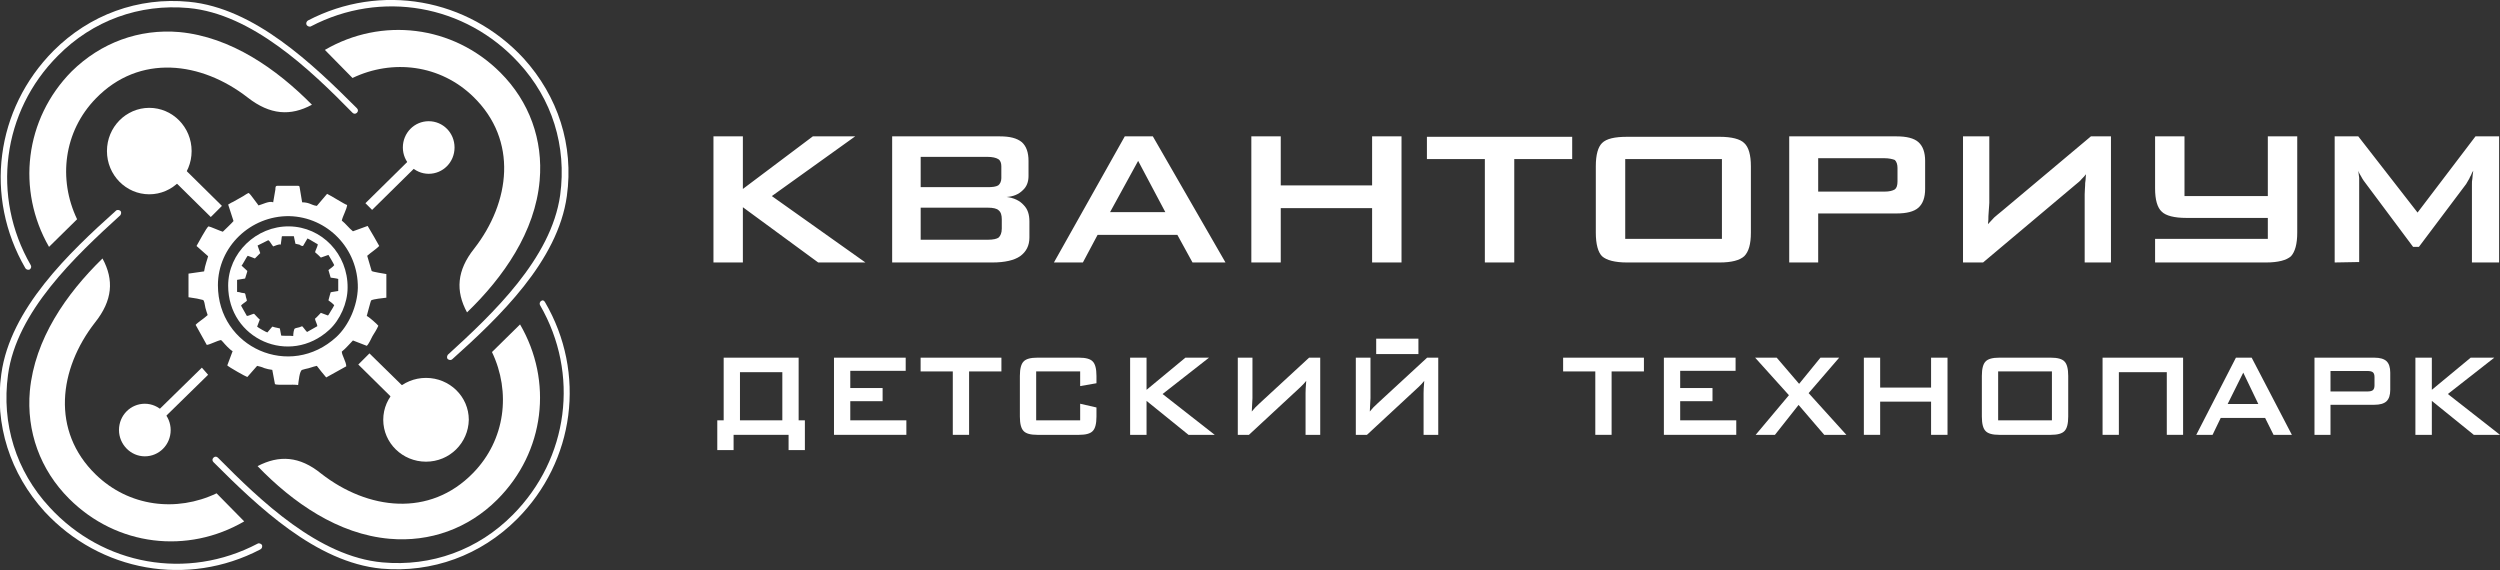 <?xml version="1.0" encoding="UTF-8"?> <svg xmlns="http://www.w3.org/2000/svg" width="561" height="128" viewBox="0 0 561 128" fill="none"><rect x="0" y="0" width="561" height="128" fill="#333333" stroke="none"/><g clip-path="url(#clip0_659_4447)"><path d="M160.1 58.9V30.6H166.7V42.4L182.4 30.6H191.9L173.2 44L194.2 58.9H183.6L166.7 46.5V58.9H160.1ZM221.6 35.2H206.6V42H221.6C222.7 42 223.5 41.9 224 41.6C224.4 41.3 224.7 40.7 224.7 40V37.3C224.7 36.6 224.5 36 224 35.7C223.5 35.4 222.7 35.2 221.6 35.2ZM221.6 46.6H206.6V53.8H221.6C222.9 53.8 223.7 53.6 224.1 53.3C224.5 52.9 224.8 52.3 224.8 51.3V49.2C224.8 48.3 224.6 47.6 224.1 47.2C223.7 46.8 222.9 46.6 221.6 46.6ZM200.2 58.9V30.6H224.4C226.6 30.6 228.2 31 229.3 31.9C230.3 32.8 230.8 34.2 230.8 36.1V39.5C230.8 40.8 230.4 41.9 229.5 42.7C228.6 43.6 227.4 44.1 225.9 44.2C227.5 44.4 228.8 45 229.7 46C230.6 46.9 231 48.1 231 49.7V53.3C231 55.1 230.3 56.5 228.9 57.5C227.6 58.4 225.5 58.9 222.7 58.9H200.2ZM249.1 47.6H261.5L255.4 36.1L249.1 47.6ZM236.5 58.9L252.4 30.6H258.7L275 58.9H267.6L264.2 52.7H246.3L243 58.9H236.5ZM280.8 58.9V30.6H287.4V41.6H307.9V30.6H314.5V58.9H307.9V46.7H287.4V58.9H280.8ZM339.8 35.7V58.9H333.2V35.7H320.2V30.7H352.8V35.7H339.8ZM358.1 37.3C358.1 34.7 358.6 33 359.5 32.1C360.5 31.1 362.4 30.7 365.1 30.7H385.9C388.6 30.7 390.5 31.2 391.4 32.1C392.4 33 392.9 34.8 392.9 37.3V52.2C392.9 54.8 392.4 56.5 391.4 57.5C390.4 58.4 388.6 58.9 385.9 58.9H365.1C362.4 58.9 360.5 58.4 359.5 57.5C358.6 56.6 358.1 54.8 358.1 52.2V37.3ZM364.7 53.6H386.4V35.7H364.7V53.6ZM422.8 35.5H408V43H422.8C424 43 424.7 42.8 425.2 42.5C425.6 42.2 425.8 41.6 425.8 40.7V37.7C425.8 36.9 425.6 36.3 425.2 35.9C424.7 35.7 423.9 35.5 422.8 35.5ZM401.5 58.9V30.6H425.6C427.8 30.6 429.5 31 430.5 31.9C431.5 32.8 432 34.2 432 36.1V42.4C432 44.3 431.5 45.7 430.5 46.6C429.5 47.5 427.8 47.9 425.6 47.9H408V58.9H401.5ZM473.7 58.9V30.6H469.2L449.3 47.3C448.5 47.9 447.9 48.5 447.5 48.8C447.1 49.2 446.7 49.7 446.1 50.3C446.2 49.6 446.2 49 446.2 48.5C446.2 48 446.3 47.5 446.3 47C446.3 46.6 446.4 46.1 446.4 45.5V30.6H440.5V58.9H445L465.8 41.4C466.3 41 466.8 40.6 467.1 40.2C467.5 39.8 467.8 39.5 468.1 39.1C468.1 39.4 468 39.8 468 40.4C467.9 40.9 467.9 41.3 467.9 41.6C467.9 42.1 467.8 42.8 467.8 43.6V58.9H473.7ZM483.6 58.9V53.6H499.8H508.9V48.9H490.6C487.9 48.9 486 48.4 485.1 47.5C484.1 46.6 483.6 44.8 483.6 42.3V30.6H490.2V44H508.9V30.6H515.5V52.2C515.5 54.8 515 56.5 514.1 57.5C513.1 58.4 511.2 58.9 508.5 58.9H499.3H490.6H483.6ZM523.9 58.9V30.6H529.2L542.5 47.7L555.5 30.6H560.8V58.9H554.7V41.4C554.7 40.9 554.7 40.5 554.8 40.1C554.8 39.7 554.9 39.1 555 38.3C554.8 38.6 554.6 39 554.5 39.3C554.3 39.6 554.2 39.9 554.1 40.1C553.8 40.6 553.6 41 553.4 41.3L542.8 55.4H541.5L530.9 41.2C530.6 40.8 530.2 40.3 529.9 39.7C529.6 39.2 529.3 38.7 529.2 38.3C529.3 38.9 529.3 39.4 529.4 39.9V41.3V58.8L523.9 58.9Z" fill="white"></path><path fill-rule="evenodd" clip-rule="evenodd" d="M5.7 60.2C-3.6 44.2 -1 24.5 12 11.4C20.1 3.3 31 -0.7 42.4 0.4C57.1 1.8 70.2 14.4 80.1 24.3C80.4 24.6 80.4 25 80.1 25.3C79.8 25.6 79.4 25.6 79.1 25.3C69.6 15.6 56.5 3.1 42.3 1.8C31.3 0.8 20.8 4.6 13 12.5C0.5 25 -2 44.1 6.9 59.5C7.1 59.8 7 60.3 6.6 60.5C6.3 60.6 5.9 60.5 5.7 60.2Z" fill="white"></path><path fill-rule="evenodd" clip-rule="evenodd" d="M122.3 67.8C131.6 83.7 129 103.5 116 116.5C107.9 124.6 97 128.6 85.6 127.6C70.9 126.2 57.8 113.6 47.9 103.7C47.6 103.4 47.6 103 47.9 102.7C48.2 102.4 48.6 102.4 48.9 102.7C58.5 112.4 71.5 124.9 85.8 126.2C96.8 127.2 107.3 123.4 115.1 115.5C127.6 102.9 130.1 83.9 121.2 68.5C121 68.2 121.1 67.7 121.5 67.5C121.7 67.3 122.1 67.4 122.3 67.8Z" fill="white"></path><path fill-rule="evenodd" clip-rule="evenodd" d="M69.1 4.6C85.4 -3.9 105 -0.4 117.5 13.1C125.2 21.6 128.8 32.6 127.2 44C125.2 58.6 112 71.2 101.5 80.6C101.2 80.9 100.8 80.8 100.5 80.6C100.2 80.3 100.3 79.9 100.5 79.6C110.6 70.4 123.7 58 125.7 43.8C127.2 32.8 123.9 22.2 116.4 14.1C104.4 1 85.5 -2.3 69.8 5.9C69.5 6.1 69 5.9 68.8 5.6C68.6 5.2 68.8 4.8 69.1 4.6Z" fill="white"></path><path fill-rule="evenodd" clip-rule="evenodd" d="M58.4 123.3C42.1 131.8 22.5 128.3 10 114.8C2.3 106.3 -1.3 95.3 0.3 83.9C2.3 69.3 15.5 56.7 26 47.3C26.3 47 26.7 47.1 27 47.3C27.3 47.6 27.2 48 27 48.3C16.9 57.5 3.7 69.9 1.8 84.1C0.3 95.1 3.6 105.7 11.1 113.8C23.1 126.9 42 130.3 57.8 122C58.1 121.8 58.6 122 58.8 122.3C58.9 122.7 58.8 123.1 58.4 123.3Z" fill="white"></path><path fill-rule="evenodd" clip-rule="evenodd" d="M70 23.5C62 15.4 51.8 8.3 40.3 7.2C31.2 6.4 22.6 9.6 16.1 16C5.5 26.7 3.7 42.7 11 55.4C13.1 53.3 15.2 51.3 17.3 49.2C13 40.2 14.3 29.5 21.5 22.1C31.3 12 45.2 13.8 55.6 21.9C60.6 25.8 65.2 26.1 70 23.5Z" fill="white"></path><path fill-rule="evenodd" clip-rule="evenodd" d="M57.8 104.6C65.7 112.8 75.9 119.9 87.4 120.9C96.5 121.7 105.1 118.6 111.6 112.1C122.3 101.4 124.1 85.5 116.7 72.8C114.6 74.9 112.5 76.9 110.4 79C114.7 88 113.4 98.7 106.2 106.1C96.4 116.2 82.5 114.4 72.1 106.3C67.2 102.3 62.6 102.1 57.8 104.6Z" fill="white"></path><path fill-rule="evenodd" clip-rule="evenodd" d="M104.8 70.1C113 62.2 120.1 52 121.1 40.5C121.9 31.4 118.8 22.8 112.3 16.3C101.6 5.6 85.6 3.8 72.9 11.2C75 13.3 77 15.4 79.1 17.5C88.1 13.2 98.8 14.5 106.2 21.7C116.3 31.5 114.5 45.4 106.4 55.8C102.5 60.7 102.2 65.3 104.8 70.1Z" fill="white"></path><path fill-rule="evenodd" clip-rule="evenodd" d="M23 58C14.8 66 7.8 76.1 6.7 87.7C5.9 96.8 9 105.4 15.5 111.9C26.2 122.6 42.1 124.4 54.8 117C52.7 114.9 50.7 112.8 48.6 110.7C39.6 115 28.9 113.7 21.5 106.5C11.4 96.7 13.2 82.8 21.3 72.4C25.3 67.4 25.6 62.8 23 58Z" fill="white"></path><path fill-rule="evenodd" clip-rule="evenodd" d="M34.6 31.2L49.8 46.2L47.3 48.7L32.1 33.7L34.6 31.2Z" fill="white"></path><path fill-rule="evenodd" clip-rule="evenodd" d="M97.7 33.1L83.5 47.1L82 45.6L96.2 31.6L97.7 33.1Z" fill="white"></path><path fill-rule="evenodd" clip-rule="evenodd" d="M95.6 96.8L80.4 81.8L82.9 79.3L98.1 94.2L95.6 96.8Z" fill="white"></path><path fill-rule="evenodd" clip-rule="evenodd" d="M31 96.5L45.3 82.5L46.7 84.1L32.5 98L31 96.5Z" fill="white"></path><path fill-rule="evenodd" clip-rule="evenodd" d="M51.2 64.1C51.2 56.8 57.5 50.7 64.9 50.8C72.2 50.9 78.1 57 78 64.6C78 68 76.3 71.8 73.9 74C65 82.2 51.2 76.1 51.2 64.1ZM58.4 56.8C58.3 56.9 57.2 58 57.2 58C56.9 57.9 55.7 57.4 55.6 57.4C55.4 57.5 54.4 59.5 54.2 59.6L55.5 60.8C55.5 61 55.2 61.8 55 62.5L53.2 62.8V65.5C53.5 65.5 53.9 65.6 54.2 65.7L54.9 65.8C55.1 65.9 55.1 66.3 55.2 66.7C55.3 67 55.4 67.3 55.4 67.5C55.1 67.8 54.2 68.3 54.1 68.6L55.4 70.9C55.8 70.9 56.5 70.5 57 70.4L57.2 70.6C57.5 70.9 58 71.5 58.3 71.7L57.7 73.3C57.9 73.5 59.8 74.6 60 74.6L61.1 73.3C61.3 73.3 61.7 73.5 61.9 73.5C62.2 73.6 62.5 73.6 62.8 73.7L63.1 75.3C63.3 75.4 65.2 75.3 65.8 75.4C65.8 75 65.9 73.8 66.2 73.7L66.5 73.6C67.1 73.5 67.3 73.4 67.8 73.2C68.2 73.6 68.5 74.1 68.9 74.5L71.2 73.2C71.2 72.7 70.7 72 70.7 71.5C71.2 71.1 71.5 70.7 72 70.2L73.6 70.8C73.8 70.6 74.1 70 74.3 69.7C74.5 69.4 74.8 68.9 75 68.5C74.9 68.3 73.9 67.5 73.7 67.4C73.7 67.3 74.2 65.6 74.2 65.6C74.4 65.5 75.5 65.4 75.9 65.3V62.6C75.7 62.5 74.3 62.3 74.2 62.3L73.7 60.6C74.2 60.2 74.7 59.9 75 59.5C74.9 59.2 74 57.7 73.7 57.2L72 57.8C71.6 57.4 71.2 57 70.7 56.6C70.8 56.1 71.3 55.3 71.3 54.8C71 54.7 69.5 53.7 69 53.5L68 55.2C67.6 55.2 67.5 55.1 67.2 54.9C66.9 54.8 66.6 54.8 66.3 54.7L66 53.3C66 53.1 66 53 65.8 53H63.4C63.2 53 63.2 53.2 63.2 53.4L63 54.9C62.6 54.7 61.7 55.2 61.3 55.3C61.1 55 60.9 54.8 60.8 54.6C60.7 54.4 60.4 54 60.2 53.9C60 54 59.8 54.1 59.6 54.2L58.4 54.8C58.2 54.9 58 55 57.8 55.1L58.4 56.8Z" fill="white"></path><path fill-rule="evenodd" clip-rule="evenodd" d="M95.6 103.6C90.3 103.6 86 99.4 86 94.2C86 89 90.3 84.8 95.6 84.8C100.9 84.8 105.2 89 105.2 94.2C105.1 99.4 100.9 103.6 95.6 103.6Z" fill="white"></path><path fill-rule="evenodd" clip-rule="evenodd" d="M102 33.1C102 36.4 99.4 39 96.2 39C93 39 90.4 36.3 90.4 33.1C90.4 29.8 93 27.2 96.2 27.2C99.4 27.2 102 29.8 102 33.1Z" fill="white"></path><path fill-rule="evenodd" clip-rule="evenodd" d="M38.3 96.5C38.3 99.8 35.7 102.4 32.5 102.4C29.3 102.4 26.7 99.7 26.7 96.5C26.7 93.2 29.3 90.6 32.5 90.6C35.7 90.6 38.3 93.3 38.3 96.5Z" fill="white"></path><path fill-rule="evenodd" clip-rule="evenodd" d="M24 33.9C24 28.5 28.3 24.2 33.5 24.2C38.7 24.2 43 28.5 43 33.9C43 39.3 38.7 43.6 33.5 43.6C28.3 43.6 24 39.3 24 33.9Z" fill="white"></path><path fill-rule="evenodd" clip-rule="evenodd" d="M48.9 64C48.9 55.4 56.2 48.4 64.9 48.5C73.5 48.7 80.4 55.8 80.3 64.6C80.2 68.6 78.3 73 75.5 75.6C65.1 85.2 48.9 78 48.9 64ZM52.4 49.6C52.3 49.8 50.1 51.9 50 52C49.3 51.8 47.1 50.8 46.8 50.8C46.4 50.9 44.3 54.9 44.1 55.2L46.7 57.5C46.6 58 46 59.5 45.8 60.9L42.3 61.4V66.7C42.9 66.8 43.6 66.9 44.2 67L45.5 67.3C45.9 67.4 45.9 68.3 46.1 69.1C46.3 69.7 46.4 70.2 46.6 70.7C46 71.3 44.3 72.4 43.9 72.9L46.4 77.4C47.2 77.3 48.6 76.5 49.6 76.3L50 76.7C50.5 77.3 51.6 78.5 52.2 78.8L51 82C51.4 82.4 55.1 84.5 55.5 84.6L57.7 82.1C58.2 82.2 58.9 82.4 59.3 82.6C59.9 82.8 60.4 82.9 61.1 83L61.7 86.2C62.1 86.5 65.8 86.2 66.9 86.4C67 85.7 67.2 83.2 67.8 83L68.5 82.8C69.6 82.6 70.1 82.3 71.1 82.1C71.8 83 72.5 83.9 73.2 84.7L77.7 82.2C77.7 81.2 76.7 79.7 76.7 78.9C77.7 78.1 78.3 77.3 79.2 76.4L82.3 77.6C82.7 77.3 83.3 76 83.6 75.4C84 74.8 84.6 73.8 84.9 73.1C84.7 72.8 82.8 71.1 82.3 70.9C82.4 70.6 83.2 67.4 83.3 67.4C83.8 67.1 85.9 66.9 86.7 66.8V61.5C86.2 61.4 83.5 61 83.4 60.8L82.4 57.4C83.3 56.6 84.3 56 85.1 55.2C84.8 54.6 83.1 51.7 82.5 50.7L79.2 51.9C78.3 51.2 77.6 50.2 76.7 49.5C76.9 48.5 77.8 47 77.9 46C77.4 45.9 74.3 43.9 73.4 43.5L71.1 46.2C70.3 46.1 70.1 45.9 69.5 45.7C69 45.5 68.4 45.4 67.8 45.4L67.3 42.4C67.2 42 67.3 41.7 66.9 41.7H62.2C61.8 41.7 61.8 42.1 61.8 42.5L61.3 45.4C60.5 45 58.8 45.9 58 46.1C57.7 45.6 57.3 45.2 56.9 44.6C56.6 44.2 56.1 43.5 55.8 43.3C55.5 43.4 54.9 43.8 54.6 44L52.3 45.3C51.8 45.5 51.6 45.7 51.2 45.9L52.4 49.6Z" fill="white"></path><path d="M542.016 80.262H545.703V87.477L554.418 80.262H559.72L549.299 88.416L561 97.577H555.119L545.703 89.96V97.577H542.016V80.262Z" fill="white"></path><path d="M519.37 80.262H532.808C534.047 80.262 534.951 80.519 535.52 81.034C536.089 81.57 536.373 82.432 536.373 83.617V87.477C536.373 88.662 536.089 89.523 535.52 90.06C534.951 90.575 534.047 90.832 532.808 90.832H522.965V97.577H519.37V80.262ZM522.965 83.248V87.846H531.193C531.782 87.846 532.199 87.756 532.442 87.577C532.706 87.376 532.839 87.007 532.839 86.47V84.624C532.839 84.087 532.706 83.718 532.442 83.517C532.199 83.338 531.782 83.248 531.193 83.248H522.965Z" fill="white"></path><path d="M501.741 80.262H505.276L514.296 97.577H510.182L508.293 93.785H498.328L496.5 97.577H492.843L501.741 80.262ZM506.769 90.664L503.387 83.617L499.882 90.664H506.769Z" fill="white"></path><path d="M475.473 83.517V97.577H471.816V80.262H489.886V97.577H486.229V83.517H475.473Z" fill="white"></path><path d="M460.451 94.322V83.349H448.384V94.322H460.451ZM444.728 84.356C444.728 82.745 445.012 81.66 445.581 81.101C446.109 80.541 447.125 80.262 448.628 80.262H460.208C461.711 80.262 462.727 80.541 463.255 81.101C463.824 81.66 464.108 82.745 464.108 84.356V93.483C464.108 95.094 463.824 96.179 463.255 96.738C462.727 97.297 461.711 97.577 460.208 97.577H448.628C447.125 97.577 446.109 97.297 445.581 96.738C445.012 96.179 444.728 95.094 444.728 93.483V84.356Z" fill="white"></path><path d="M418.25 80.262H421.907V86.973H433.334V80.262H437.022V97.577H433.334V90.127H421.907V97.577H418.25V80.262Z" fill="white"></path><path d="M401.436 88.684L393.849 80.262H398.694L403.722 86.134L408.506 80.262H412.711L405.855 88.215L414.326 97.577H409.359L403.6 90.866L398.298 97.577H393.971L401.436 88.684Z" fill="white"></path><path d="M373.375 80.262H389.465V83.215H377.032V87.074H384.284V90.027H377.032V94.322H389.617V97.577H373.375V80.262Z" fill="white"></path><path d="M361.643 97.577H357.987V83.349H350.765V80.262H368.896V83.349H361.643V97.577Z" fill="white"></path><path d="M322.743 97.577H319.452V88.215C319.452 87.924 319.462 87.566 319.482 87.141C319.503 86.626 319.543 86.067 319.604 85.463C319.259 85.91 318.822 86.38 318.294 86.873L306.745 97.577H304.246V80.262H307.537V89.356C307.537 89.736 307.486 90.731 307.385 92.342C307.852 91.738 308.451 91.112 309.183 90.463L320.244 80.262H322.743V97.577ZM318.294 76V79.456H308.817V76H318.294Z" fill="white"></path><path d="M296.258 97.577H292.967V88.215C292.967 87.924 292.977 87.566 292.998 87.141C293.018 86.626 293.058 86.067 293.119 85.463C292.774 85.91 292.337 86.38 291.809 86.873L280.26 97.577H277.761V80.262H281.052V89.356C281.052 89.736 281.001 90.731 280.9 92.342C281.367 91.738 281.966 91.112 282.698 90.463L293.759 80.262H296.258V97.577Z" fill="white"></path><path d="M253.598 80.262H257.285V87.477L266 80.262H271.302L260.881 88.416L272.582 97.577H266.701L257.285 89.96V97.577H253.598V80.262Z" fill="white"></path><path d="M232.517 83.349V94.322H242.39V90.597L246.047 91.436V93.483C246.047 95.094 245.762 96.179 245.194 96.738C244.665 97.297 243.65 97.577 242.146 97.577H232.761C231.258 97.577 230.242 97.297 229.714 96.738C229.145 96.179 228.86 95.094 228.86 93.483V84.356C228.86 82.745 229.145 81.66 229.714 81.101C230.242 80.541 231.258 80.262 232.761 80.262H242.146C243.65 80.262 244.665 80.541 245.194 81.101C245.762 81.66 246.047 82.745 246.047 84.356V86L242.39 86.638V83.349H232.517Z" fill="white"></path><path d="M217.464 97.577H213.807V83.349H206.585V80.262H224.717V83.349H217.464V97.577Z" fill="white"></path><path d="M187.147 80.262H203.237V83.215H190.804V87.074H198.057V90.027H190.804V94.322H203.389V97.577H187.147V80.262Z" fill="white"></path><path d="M162.392 94.322V80.262H179.213V94.322H180.615V101H176.958V97.577H164.617V101H160.96V94.322H162.392ZM175.556 94.322V83.517H166.049V94.322H175.556Z" fill="white"></path></g><defs><clipPath id="clip0_659_4447"><rect width="560.8" height="127.9" fill="white"></rect></clipPath></defs></svg> 